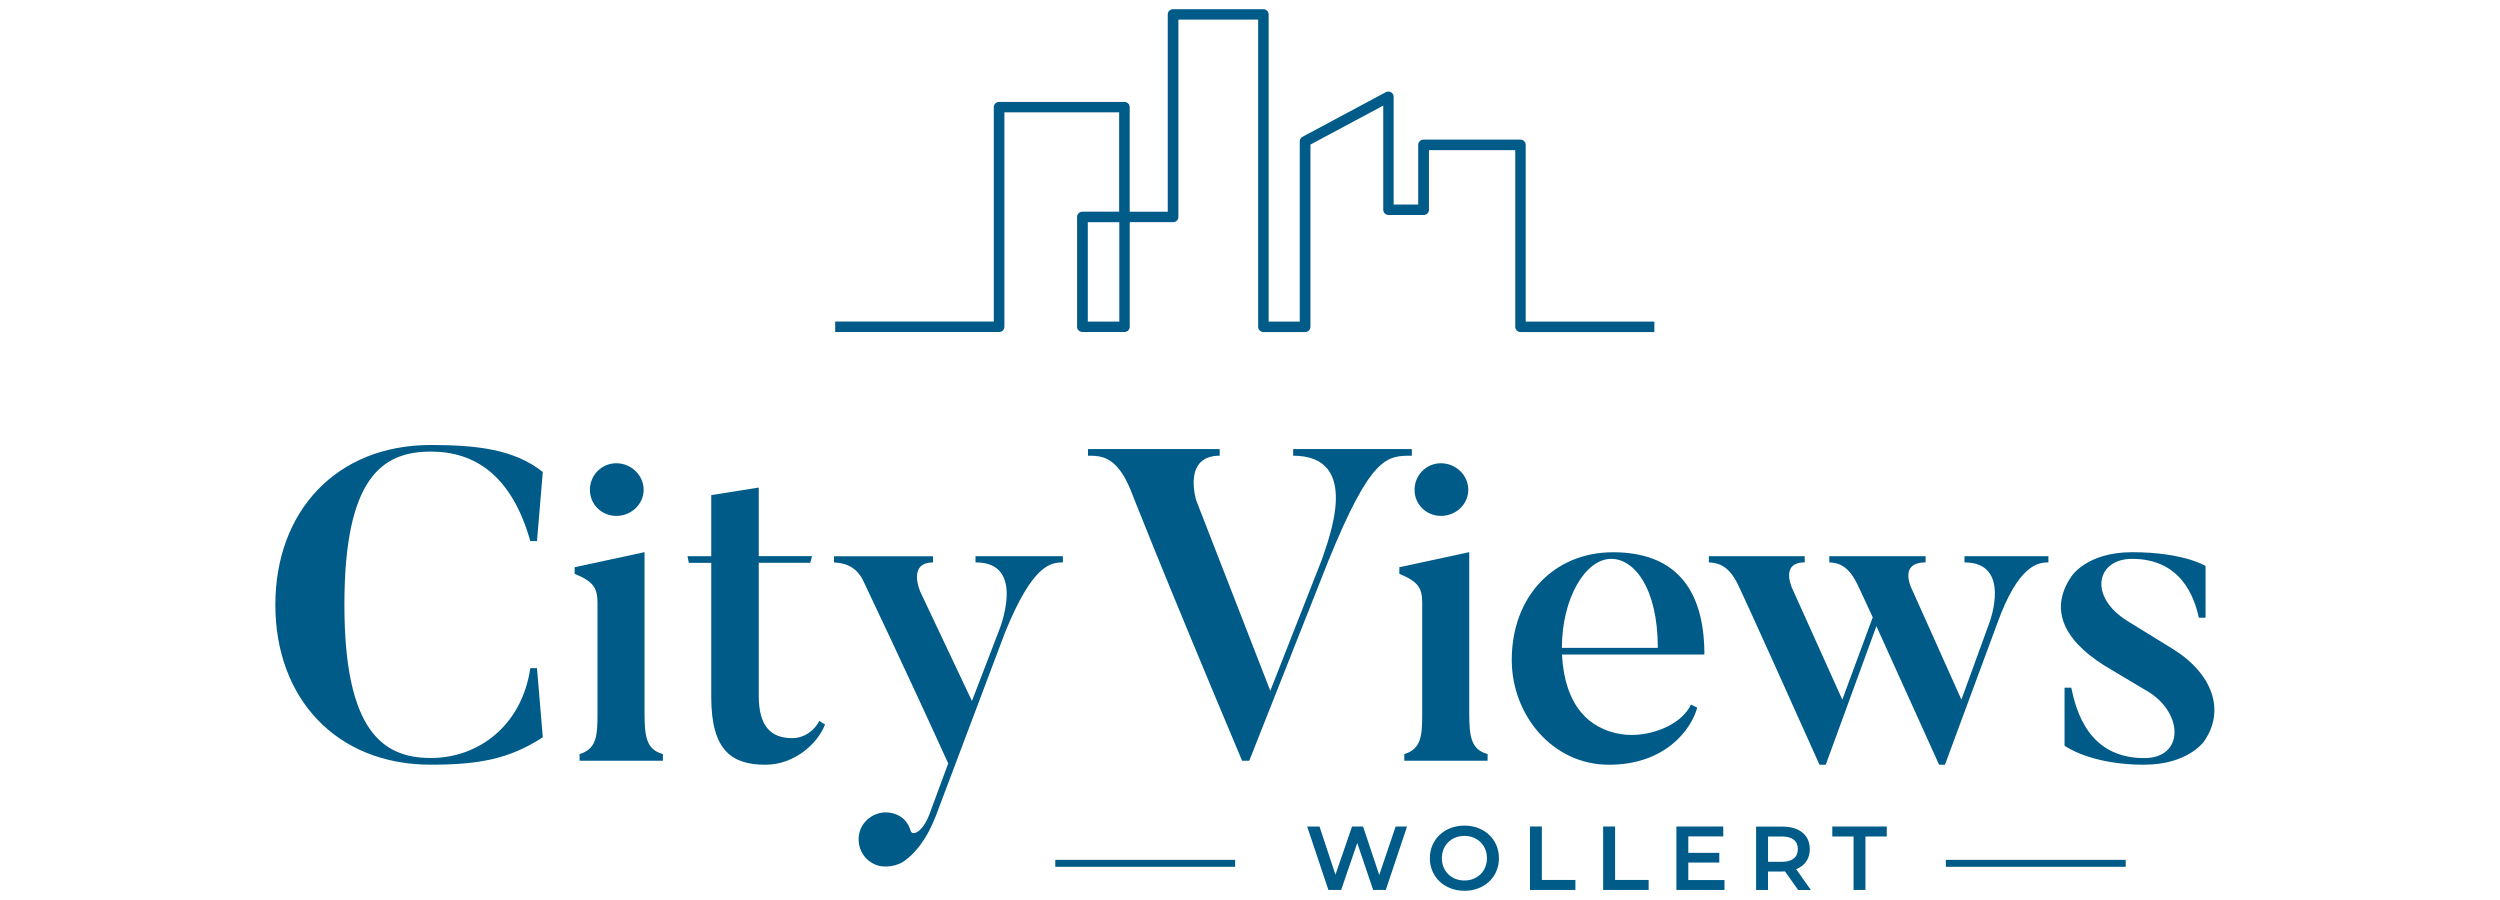 <?xml version="1.0" encoding="UTF-8"?>
<svg id="Layer_2" data-name="Layer 2" xmlns="http://www.w3.org/2000/svg" viewBox="0 0 500 180">
  <defs>
    <style>
      .cls-1 {
        fill: #005b89;
      }
    </style>
  </defs>
  <path class="cls-1" d="M107.4,133.64l1.16,13.81c-6.63,4.34-12.81,5.49-22.4,5.49-18.9,0-31.09-13.28-31.09-31.97s12.18-31.97,31.09-31.97c9.23,0,16.75.88,22.4,5.4l-1.16,13.81h-1.34c-3.76-13.28-11.2-17.89-19.89-17.89-9.67,0-17.29,5.13-17.29,30.64s7.88,30.64,17.29,30.64,18.19-6.37,19.89-17.97h1.34Z"/>
  <path class="cls-1" d="M117.98,97.96c0-2.92,2.33-5.31,5.29-5.31s5.46,2.39,5.46,5.31-2.51,5.22-5.46,5.22-5.29-2.3-5.29-5.22M132.58,152.15h-16.66v-1.33c3.41-1.06,3.58-3.63,3.58-8.15v-22.14c0-3.01-.9-4.25-4.57-5.76v-1.33l13.98-3.01v32.23c0,4.87.45,7.26,3.67,8.15v1.33Z"/>
  <path class="cls-1" d="M165.01,144.89c-1.52,3.98-6.27,8.06-11.92,8.06-6.72,0-10.84-2.83-10.84-13.55v-26.83h-4.48l-.27-1.33h4.75v-12.22l9.5-1.51v13.72h10.66l-.36,1.33h-10.3v26.57c0,6.02,2.33,8.5,6.72,8.5,2.6,0,4.66-1.86,5.37-3.45l1.16.71Z"/>
  <path class="cls-1" d="M212.58,111.24v1.24c-2.51,0-6.09.53-11.56,13.99l-13.8,36.57c-2.15,5.58-4.66,7.88-6.18,9.03-1.43,1.15-4.21,1.68-6.09.8-2.78-1.24-3.94-4.43-2.78-7.17,1.25-2.74,4.48-3.98,7.26-2.74,1.43.62,2.33,1.86,2.69,3.19.36,1.15,2.42.27,3.76-3.28l3.76-10.18c-8.15-17.97-16.84-36.21-16.84-36.21-1.61-3.72-4.66-3.9-6-3.99v-1.24h19.8v1.24c-5.2,0-2.51,5.93-2.51,5.93l10.3,21.78,5.37-13.99s5.74-13.81-4.66-13.73v-1.24h17.47Z"/>
  <path class="cls-1" d="M282.37,89.81v1.33c-5.02,0-8.15,0-16.75,21.16l-15.77,39.85h-1.43c-16.48-39.14-22.31-54.19-22.31-54.19-2.78-6.73-5.82-6.82-8.51-6.82v-1.33h26.34v1.33c-7.44,0-4.75,8.77-4.66,9.03l14.78,37.99,10.3-26.21c1.34-4.07,8.06-20.81-5.73-20.81v-1.33h23.74Z"/>
  <path class="cls-1" d="M282.91,97.96c0-2.92,2.33-5.31,5.29-5.31s5.46,2.39,5.46,5.31-2.51,5.22-5.46,5.22-5.29-2.3-5.29-5.22M297.52,152.15h-16.66v-1.33c3.41-1.06,3.58-3.63,3.58-8.15v-22.14c0-3.01-.9-4.25-4.57-5.76v-1.33l13.98-3.01v32.23c0,4.87.45,7.26,3.67,8.15v1.33Z"/>
  <path class="cls-1" d="M331.56,129.57c0-12.04-4.75-17.8-9.32-17.8-5.2,0-9.86,7.97-9.86,17.8h19.17ZM339.44,141.53c-1.16,4.34-6.36,11.42-17.65,11.42s-19.44-9.92-19.44-20.98c0-12.75,8.51-21.52,20.25-21.52s18.28,6.55,18.28,20.45h-28.49c.54,10.27,5.47,14.97,11.92,15.94,5.2.8,11.91-1.68,13.89-5.93l1.25.62Z"/>
  <path class="cls-1" d="M409.68,111.24v1.24c-1.97,0-6,.35-10.3,12.4l-10.39,28.07h-1.17l-12.54-27.72-10.13,27.72h-1.25c-15.23-34-16.4-36.22-16.4-36.22-1.97-3.98-4.3-4.16-5.73-4.25v-1.24h19.17v1.24c-5.2,0-2.33,5.58-2.33,5.58l9.85,21.87,6.09-16.47c-2.78-6.02-3.14-6.73-3.14-6.73-1.97-3.98-4.12-4.16-5.55-4.25v-1.24h19.26v1.24c-5.73,0-2.6,5.67-2.6,5.67l9.76,21.78,5.64-15.5s4.48-11.95-5.02-11.95v-1.24h16.75Z"/>
  <path class="cls-1" d="M428.86,152.95c-10.84,0-15.95-3.81-15.95-3.81v-11.6h1.34c.99,4.69,3.49,14.08,14.6,14.08,7.88,0,7.88-8.68,1.07-13.11l-9.05-5.4c-8.69-5.49-10.84-11.69-6.54-17.89,0,0,3.05-4.78,12.09-4.78,10.3,0,14.69,2.75,14.69,2.75v10.36h-1.34c-.9-4.16-3.58-11.78-13.35-11.78-7.17,0-8.78,7.53-.98,12.4l9.05,5.58c8.06,4.96,10.66,12.4,6.27,18.59,0,0-3.23,4.6-11.92,4.6"/>
  <polygon class="cls-1" points="281.41 165.3 277.16 177.99 274.63 177.99 271.45 168.6 268.23 177.99 265.68 177.99 261.43 165.3 263.9 165.3 267.09 174.94 270.41 165.3 272.61 165.3 275.85 175 279.13 165.3 281.41 165.3"/>
  <path class="cls-1" d="M297.39,171.64c0-2.59-1.92-4.46-4.51-4.46s-4.51,1.87-4.51,4.46,1.92,4.46,4.51,4.46,4.51-1.87,4.51-4.46M285.97,171.64c0-3.75,2.93-6.52,6.91-6.52s6.91,2.75,6.91,6.52-2.93,6.52-6.91,6.52-6.91-2.77-6.91-6.52"/>
  <polygon class="cls-1" points="305.99 165.3 308.37 165.3 308.37 175.99 315.08 175.99 315.08 177.99 305.99 177.99 305.99 165.3"/>
  <polygon class="cls-1" points="320.63 165.3 323.02 165.3 323.02 175.99 329.73 175.99 329.73 177.99 320.63 177.99 320.63 165.3"/>
  <polygon class="cls-1" points="344.9 176.01 344.9 177.99 335.28 177.99 335.28 165.3 344.65 165.3 344.65 167.28 337.66 167.28 337.66 170.57 343.86 170.57 343.86 172.51 337.66 172.51 337.66 176.01 344.9 176.01"/>
  <path class="cls-1" d="M356.4,167.3h-2.79v5.06h2.79c2.09,0,3.17-.94,3.17-2.54s-1.08-2.52-3.17-2.52M359.62,177.99l-2.62-3.71c-.17.02-.33.02-.5.02h-2.9v3.7h-2.38v-12.68h5.28c3.37,0,5.46,1.7,5.46,4.51,0,1.92-.99,3.33-2.73,4l2.95,4.17h-2.57Z"/>
  <polygon class="cls-1" points="370.71 167.3 366.46 167.3 366.46 165.3 377.35 165.3 377.35 167.3 373.09 167.3 373.09 177.99 370.71 177.99 370.71 167.3"/>
  <rect class="cls-1" x="389.17" y="171.97" width="35.97" height="1.39"/>
  <rect class="cls-1" x="211.06" y="171.97" width="35.97" height="1.39"/>
  <path class="cls-1" d="M217.56,64.32h6.3v-19.88h-6.3v19.88ZM330.9,66.41h-26.79c-.58,0-1.06-.47-1.06-1.04V30.02h-17.26v11.94c0,.58-.47,1.04-1.06,1.04h-7.02c-.58,0-1.06-.47-1.06-1.04v-20.84l-14.56,7.79v36.46c0,.58-.47,1.04-1.06,1.04h-8.34c-.58,0-1.06-.47-1.06-1.04V3.92h-15.95v39.47c0,.58-.47,1.04-1.06,1.04h-8.67v20.93c0,.58-.47,1.04-1.06,1.04h-8.41c-.58,0-1.06-.47-1.06-1.04v-21.97c0-.58.47-1.05,1.06-1.05h7.35v-19.88h-22.95v42.9c0,.58-.47,1.04-1.06,1.04h-32.78v-2.09h31.72V21.42c0-.58.47-1.04,1.06-1.04h25.06c.58,0,1.06.47,1.06,1.04v20.93h7.61V2.88c0-.58.47-1.04,1.06-1.04h18.06c.58,0,1.06.47,1.06,1.04v61.44h6.22V28.28c0-.38.21-.73.55-.92l16.67-8.93c.33-.18.72-.17,1.04.02.32.19.52.53.52.9v21.55h4.91v-11.93c0-.58.47-1.05,1.06-1.05h19.38c.58,0,1.06.47,1.06,1.05v35.35h25.73v2.09Z"/>
</svg>